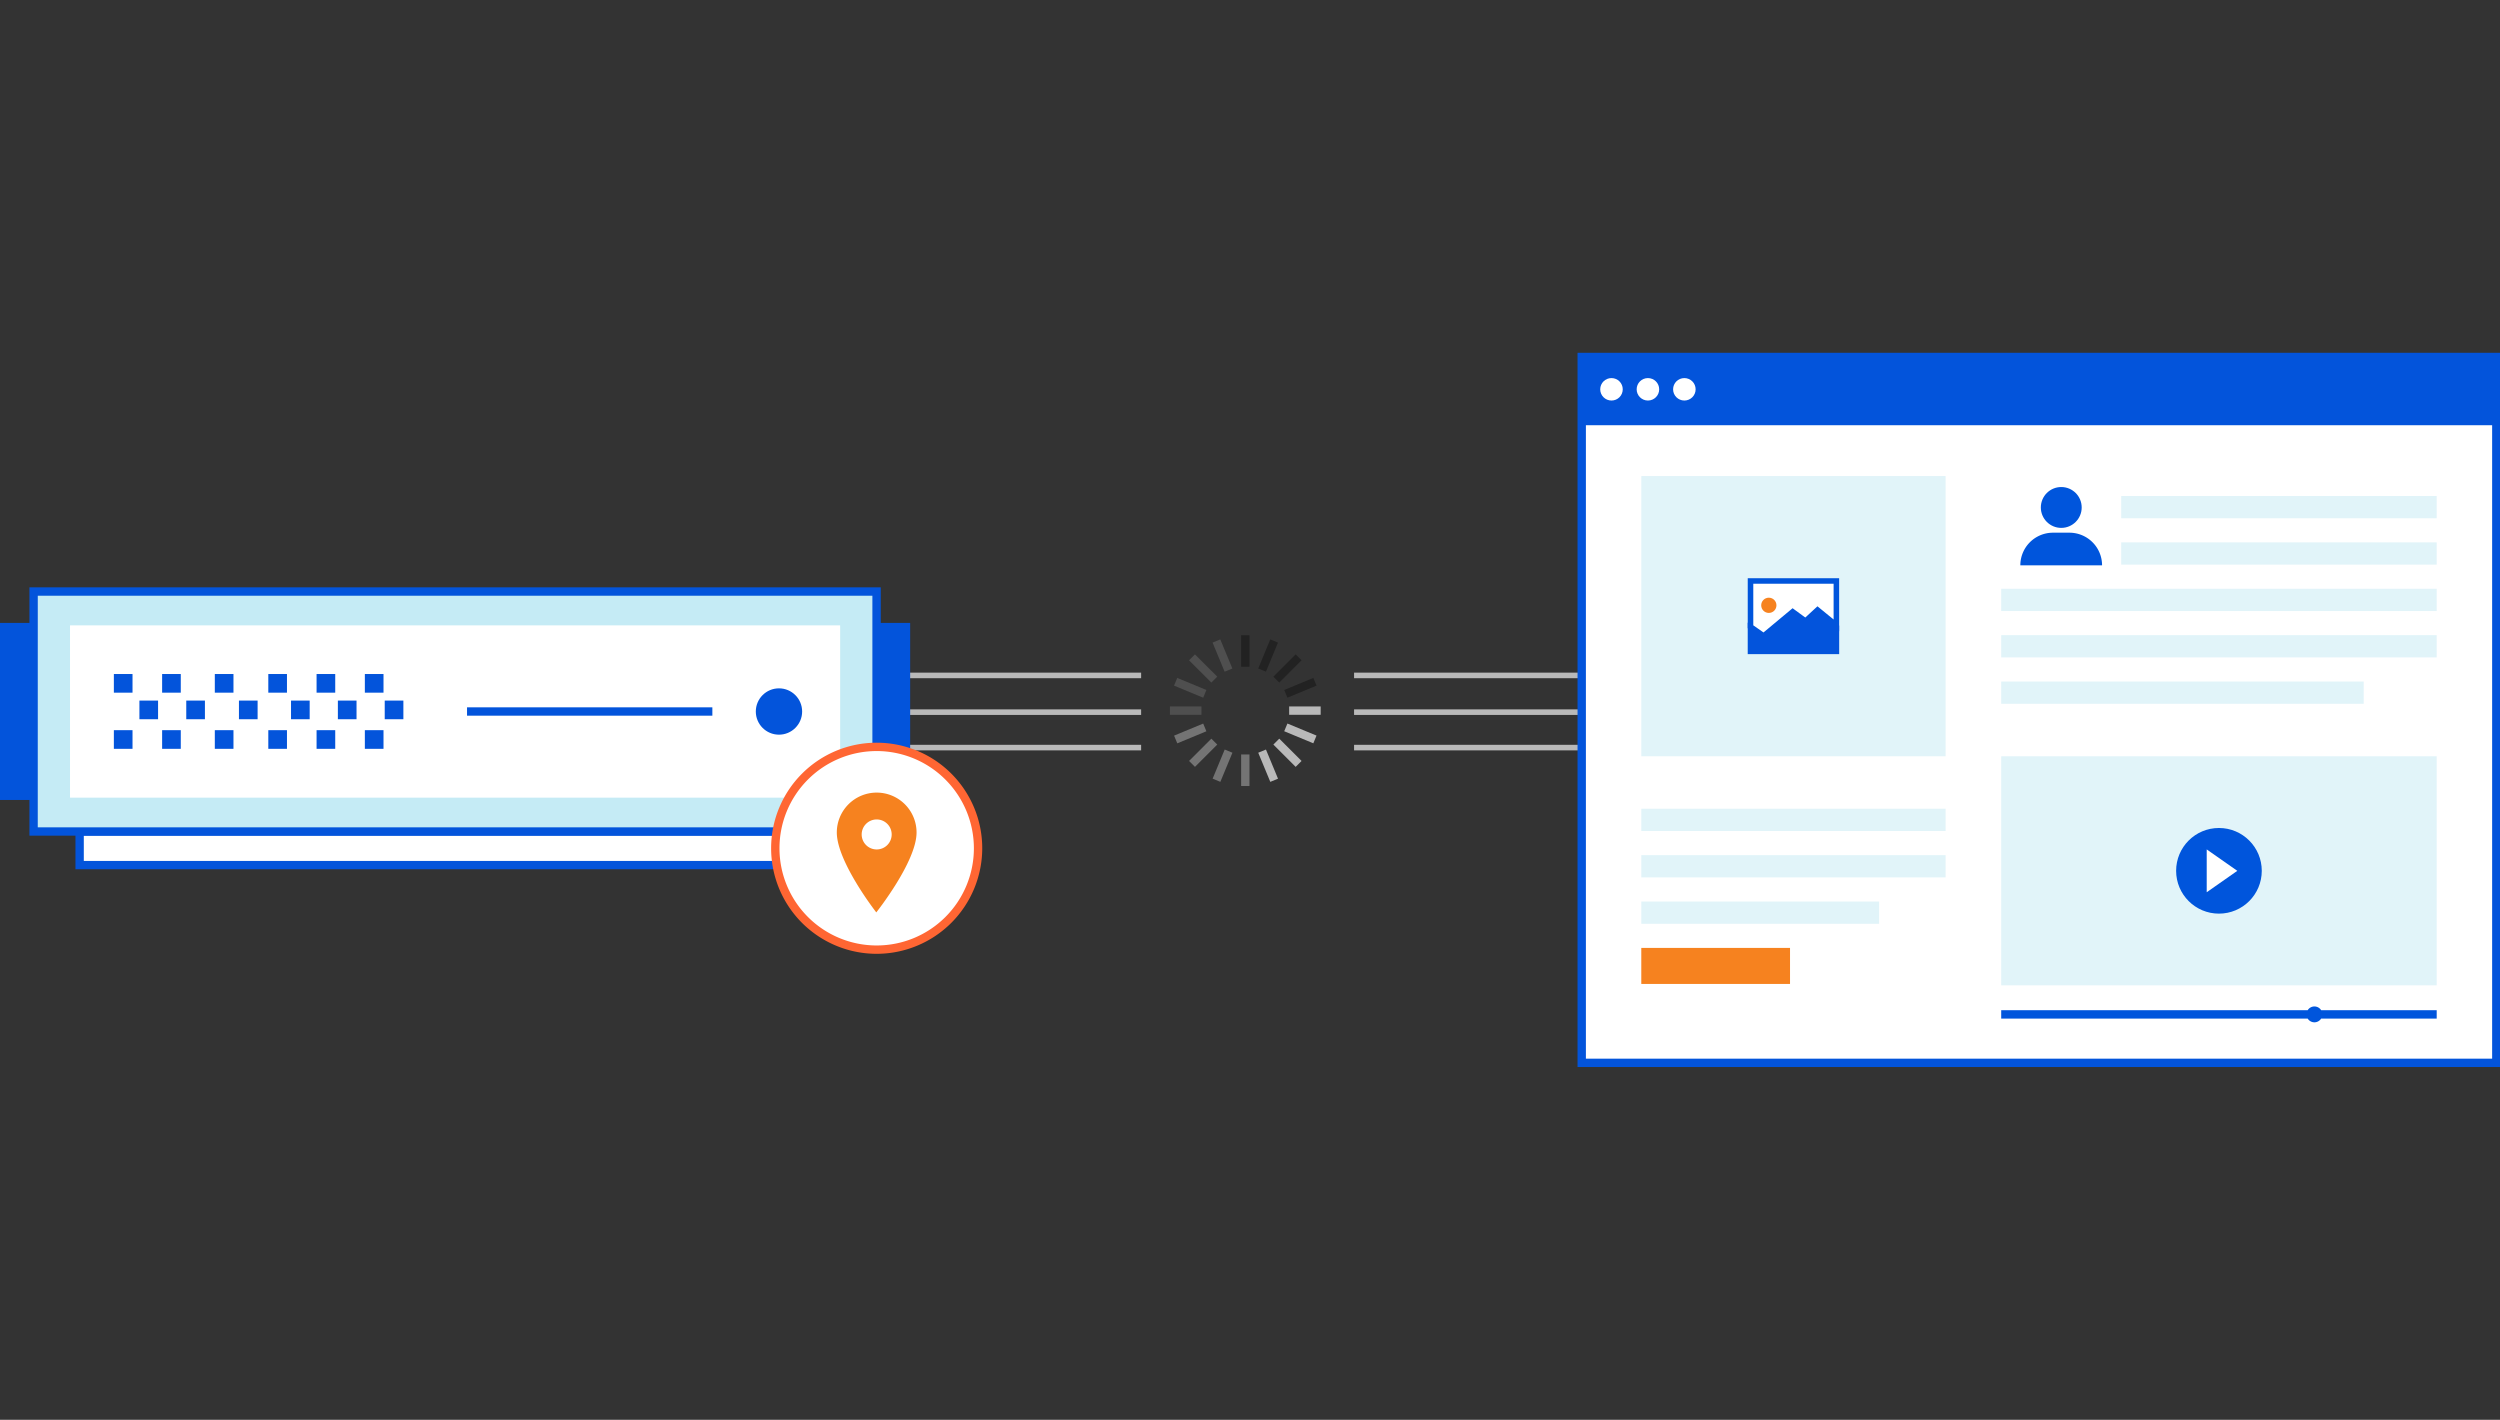 <svg xmlns="http://www.w3.org/2000/svg" viewBox="0 0 449 255"><rect x="0" y="0" width="449" height="255" fill="#333333" stroke="none"/><g id="Artwork"><rect x="222.907" y="135.501" width="1.5" height="5.667" fill="#747474"/><rect x="222.907" y="114.09" width="1.5" height="5.661" fill="#222"/><rect x="231.532" y="126.876" width="5.661" height="1.5" fill="#b9b9b9"/><rect x="210.121" y="126.876" width="5.661" height="1.5" fill="#4f4f4f"/><rect x="230.478" y="132.365" width="1.5" height="5.663" transform="translate(-27.873 203.101) rotate(-45)" fill="#b9b9b9"/><rect x="215.337" y="117.228" width="1.5" height="5.66" transform="translate(-21.56 188.113) rotate(-45.037)" fill="#4f4f4f"/><rect x="228.398" y="119.308" width="5.66" height="1.5" transform="translate(-17.223 198.495) rotate(-44.96)" fill="#222"/><rect x="213.255" y="134.446" width="5.663" height="1.5" transform="translate(-32.308 192.394) rotate(-45)" fill="#747474"/><rect x="232.797" y="128.894" width="1.5" height="5.659" transform="translate(22.421 297.013) rotate(-67.481)" fill="#b9b9b9"/><rect x="213.014" y="120.701" width="1.5" height="5.664" transform="translate(17.83 273.75) rotate(-67.5)" fill="#4f4f4f"/><rect x="224.924" y="116.986" width="5.657" height="1.5" transform="translate(31.919 283.211) rotate(-67.534)" fill="#222"/><rect x="216.733" y="136.769" width="5.664" height="1.5" transform="translate(8.47 287.715) rotate(-67.492)" fill="#747474"/><rect x="227.005" y="134.687" width="1.5" height="5.664" transform="translate(-35.287 97.613) rotate(-22.497)" fill="#b9b9b9"/><rect x="218.805" y="114.906" width="1.5" height="5.659" transform="translate(-28.352 93.07) rotate(-22.52)" fill="#4f4f4f"/><rect x="230.718" y="122.778" width="5.659" height="1.5" transform="translate(-29.505 98.893) rotate(-22.525)" fill="#222"/><rect x="210.937" y="130.978" width="5.659" height="1.5" transform="translate(-34.156 91.941) rotate(-22.525)" fill="#747474"/><rect x="162.428" y="127.403" width="42.519" height="1" fill="#b9b9b9"/><rect x="162.428" y="120.805" width="42.519" height="1" fill="#b9b9b9"/><rect x="162.428" y="133.769" width="42.519" height="1" fill="#b9b9b9"/><rect x="243.192" y="127.403" width="40.885" height="1" fill="#b9b9b9"/><rect x="243.192" y="120.805" width="40.885" height="1" fill="#b9b9b9"/><rect x="243.192" y="133.769" width="40.885" height="1" fill="#b9b9b9"/><rect x="284.077" y="64.113" width="164.26" height="126.775" fill="#fff"/><path d="M449.088,191.637H283.327V63.363H449.088Zm-164.261-1.5H447.588V64.863H284.827Z" fill="#0354db"/><rect x="284.077" y="64.113" width="164.26" height="11.616" fill="#0354db"/><path d="M448.979,76.37H283.436v-12.9H448.979ZM284.718,75.088H447.7V64.754H284.718Z" fill="#0354db"/><ellipse cx="289.423" cy="69.92" rx="2.023" ry="2.017" fill="#fff"/><ellipse cx="295.967" cy="69.92" rx="2.023" ry="2.017" fill="#fff"/><ellipse cx="302.511" cy="69.92" rx="2.023" ry="2.017" fill="#fff"/><rect x="294.776" y="85.497" width="54.654" height="50.331" fill="#e1f4f9"/><rect x="359.416" y="135.827" width="78.214" height="41.142" fill="#e1f4f9"/><rect x="380.967" y="89.079" width="56.664" height="3.999" fill="#e1f4f9"/><rect x="380.967" y="97.41" width="56.664" height="3.999" fill="#e1f4f9"/><rect x="359.416" y="105.742" width="78.214" height="3.999" fill="#e1f4f9"/><rect x="359.416" y="114.073" width="78.214" height="3.999" fill="#e1f4f9"/><rect x="359.416" y="122.404" width="65.104" height="3.999" fill="#e1f4f9"/><rect x="294.776" y="145.251" width="54.654" height="3.999" fill="#e1f4f9"/><rect x="294.776" y="153.583" width="54.654" height="3.999" fill="#e1f4f9"/><rect x="294.776" y="161.914" width="42.712" height="3.999" fill="#e1f4f9"/><rect x="294.776" y="170.245" width="26.713" height="6.471" fill="#f6821f"/><circle cx="398.523" cy="156.398" r="7.691" fill="#0055dc"/><path d="M401.819,156.4l-5.493,3.846v-7.691Z" fill="#fff"/><path d="M368.712,95.672h2.959a5.86,5.86,0,0,1,5.86,5.86v0a0,0,0,0,1,0,0H362.852a0,0,0,0,1,0,0v0a5.86,5.86,0,0,1,5.86-5.86Z" fill="#0055dc"/><circle cx="370.203" cy="91.14" r="3.669" fill="#0055dc"/><polygon points="321.989 110.506 324.304 112.2 326.453 110.216 330.316 113.37 330.316 103.84 313.89 103.84 313.89 112.829 316.78 114.846 321.989 110.506" fill="#fff"/><path d="M329.316,104.84v6.422l-2.23-1.821-.673-.549-.638.589-1.545,1.426-1.651-1.208-.63-.462-.6.5-4.623,3.852-1.836-1.281V104.84h14.426m1-1H313.89v8.989l2.89,2.017,5.209-4.34L324.3,112.2l2.149-1.984,3.863,3.154v-9.53Z" fill="#0055dc"/><polygon points="326.453 109.208 324.304 111.192 321.989 109.497 316.78 113.838 313.89 111.821 313.89 117.484 330.316 117.484 330.316 112.361 326.453 109.208" fill="#0354dc"/><circle cx="317.681" cy="108.714" r="1.369" fill="#f6821f"/><path d="M437.631,181.435H416.88a1.423,1.423,0,0,0-2.42,0H359.416v1.5H414.46a1.423,1.423,0,0,0,2.419,0h20.752Z" fill="#0055dc"/><rect y="111.875" width="6.035" height="31.798" fill="#0354db"/><rect x="157.431" y="111.875" width="6.035" height="31.798" fill="#0354db"/><rect x="78.715" y="84.92" width="6.034" height="134.863" transform="translate(-70.615 234.093) rotate(-90.003)" fill="#fff"/><path d="M149.914,156.119H13.552v-7.534H149.914Zm-134.862-1.5H148.414v-4.534H15.051Z" fill="#0354db"/><rect x="6.035" y="106.24" width="151.396" height="43.093" fill="#c5ebf5"/><path d="M158.181,150.083H5.285V105.49h152.9Zm-151.4-1.5h149.9V106.99H6.785Z" fill="#0354db"/><rect x="66.262" y="58.629" width="30.942" height="138.316" transform="translate(209.52 46.054) rotate(90)" fill="#fff"/><rect x="20.449" y="121.053" width="3.351" height="3.351" fill="#0354db"/><rect x="20.449" y="131.139" width="3.351" height="3.351" fill="#0354db"/><rect x="25.039" y="125.824" width="3.351" height="3.351" fill="#0354db"/><rect x="29.118" y="121.053" width="3.351" height="3.351" fill="#0354db"/><rect x="29.118" y="131.139" width="3.351" height="3.351" fill="#0354db"/><rect x="33.453" y="125.824" width="3.351" height="3.351" fill="#0354db"/><rect x="38.58" y="121.053" width="3.351" height="3.351" fill="#0354db"/><rect x="38.58" y="131.139" width="3.351" height="3.351" fill="#0354db"/><rect x="42.915" y="125.824" width="3.351" height="3.351" fill="#0354db"/><rect x="48.188" y="121.053" width="3.351" height="3.351" fill="#0354db"/><rect x="48.188" y="131.139" width="3.351" height="3.351" fill="#0354db"/><rect x="52.267" y="125.824" width="3.351" height="3.351" fill="#0354db"/><rect x="56.857" y="121.053" width="3.351" height="3.351" fill="#0354db"/><rect x="56.857" y="131.139" width="3.351" height="3.351" fill="#0354db"/><rect x="60.682" y="125.824" width="3.351" height="3.351" fill="#0354db"/><rect x="65.527" y="121.053" width="3.351" height="3.351" fill="#0354db"/><rect x="65.527" y="131.139" width="3.351" height="3.351" fill="#0354db"/><rect x="69.096" y="125.824" width="3.351" height="3.351" fill="#0354db"/><circle cx="139.904" cy="127.787" r="4.16" fill="#0354db"/><rect x="83.879" y="127.037" width="44.061" height="1.5" fill="#0354db"/><circle cx="157.452" cy="152.348" r="18.207" fill="#fff"/><path d="M157.452,171.305a18.958,18.958,0,1,1,18.958-18.958A18.979,18.979,0,0,1,157.452,171.305Zm0-36.415a17.458,17.458,0,1,0,17.458,17.457A17.477,17.477,0,0,0,157.452,134.89Z" fill="#f63"/><path d="M157.452,142.351a7.161,7.161,0,0,0-7.161,7.161c0,5.263,7.09,14.355,7.09,14.355s7.233-9.092,7.233-14.355A7.162,7.162,0,0,0,157.452,142.351Zm0,10.211a2.694,2.694,0,1,1,2.694-2.694A2.694,2.694,0,0,1,157.452,152.562Z" fill="#f6821f"/></g></svg>